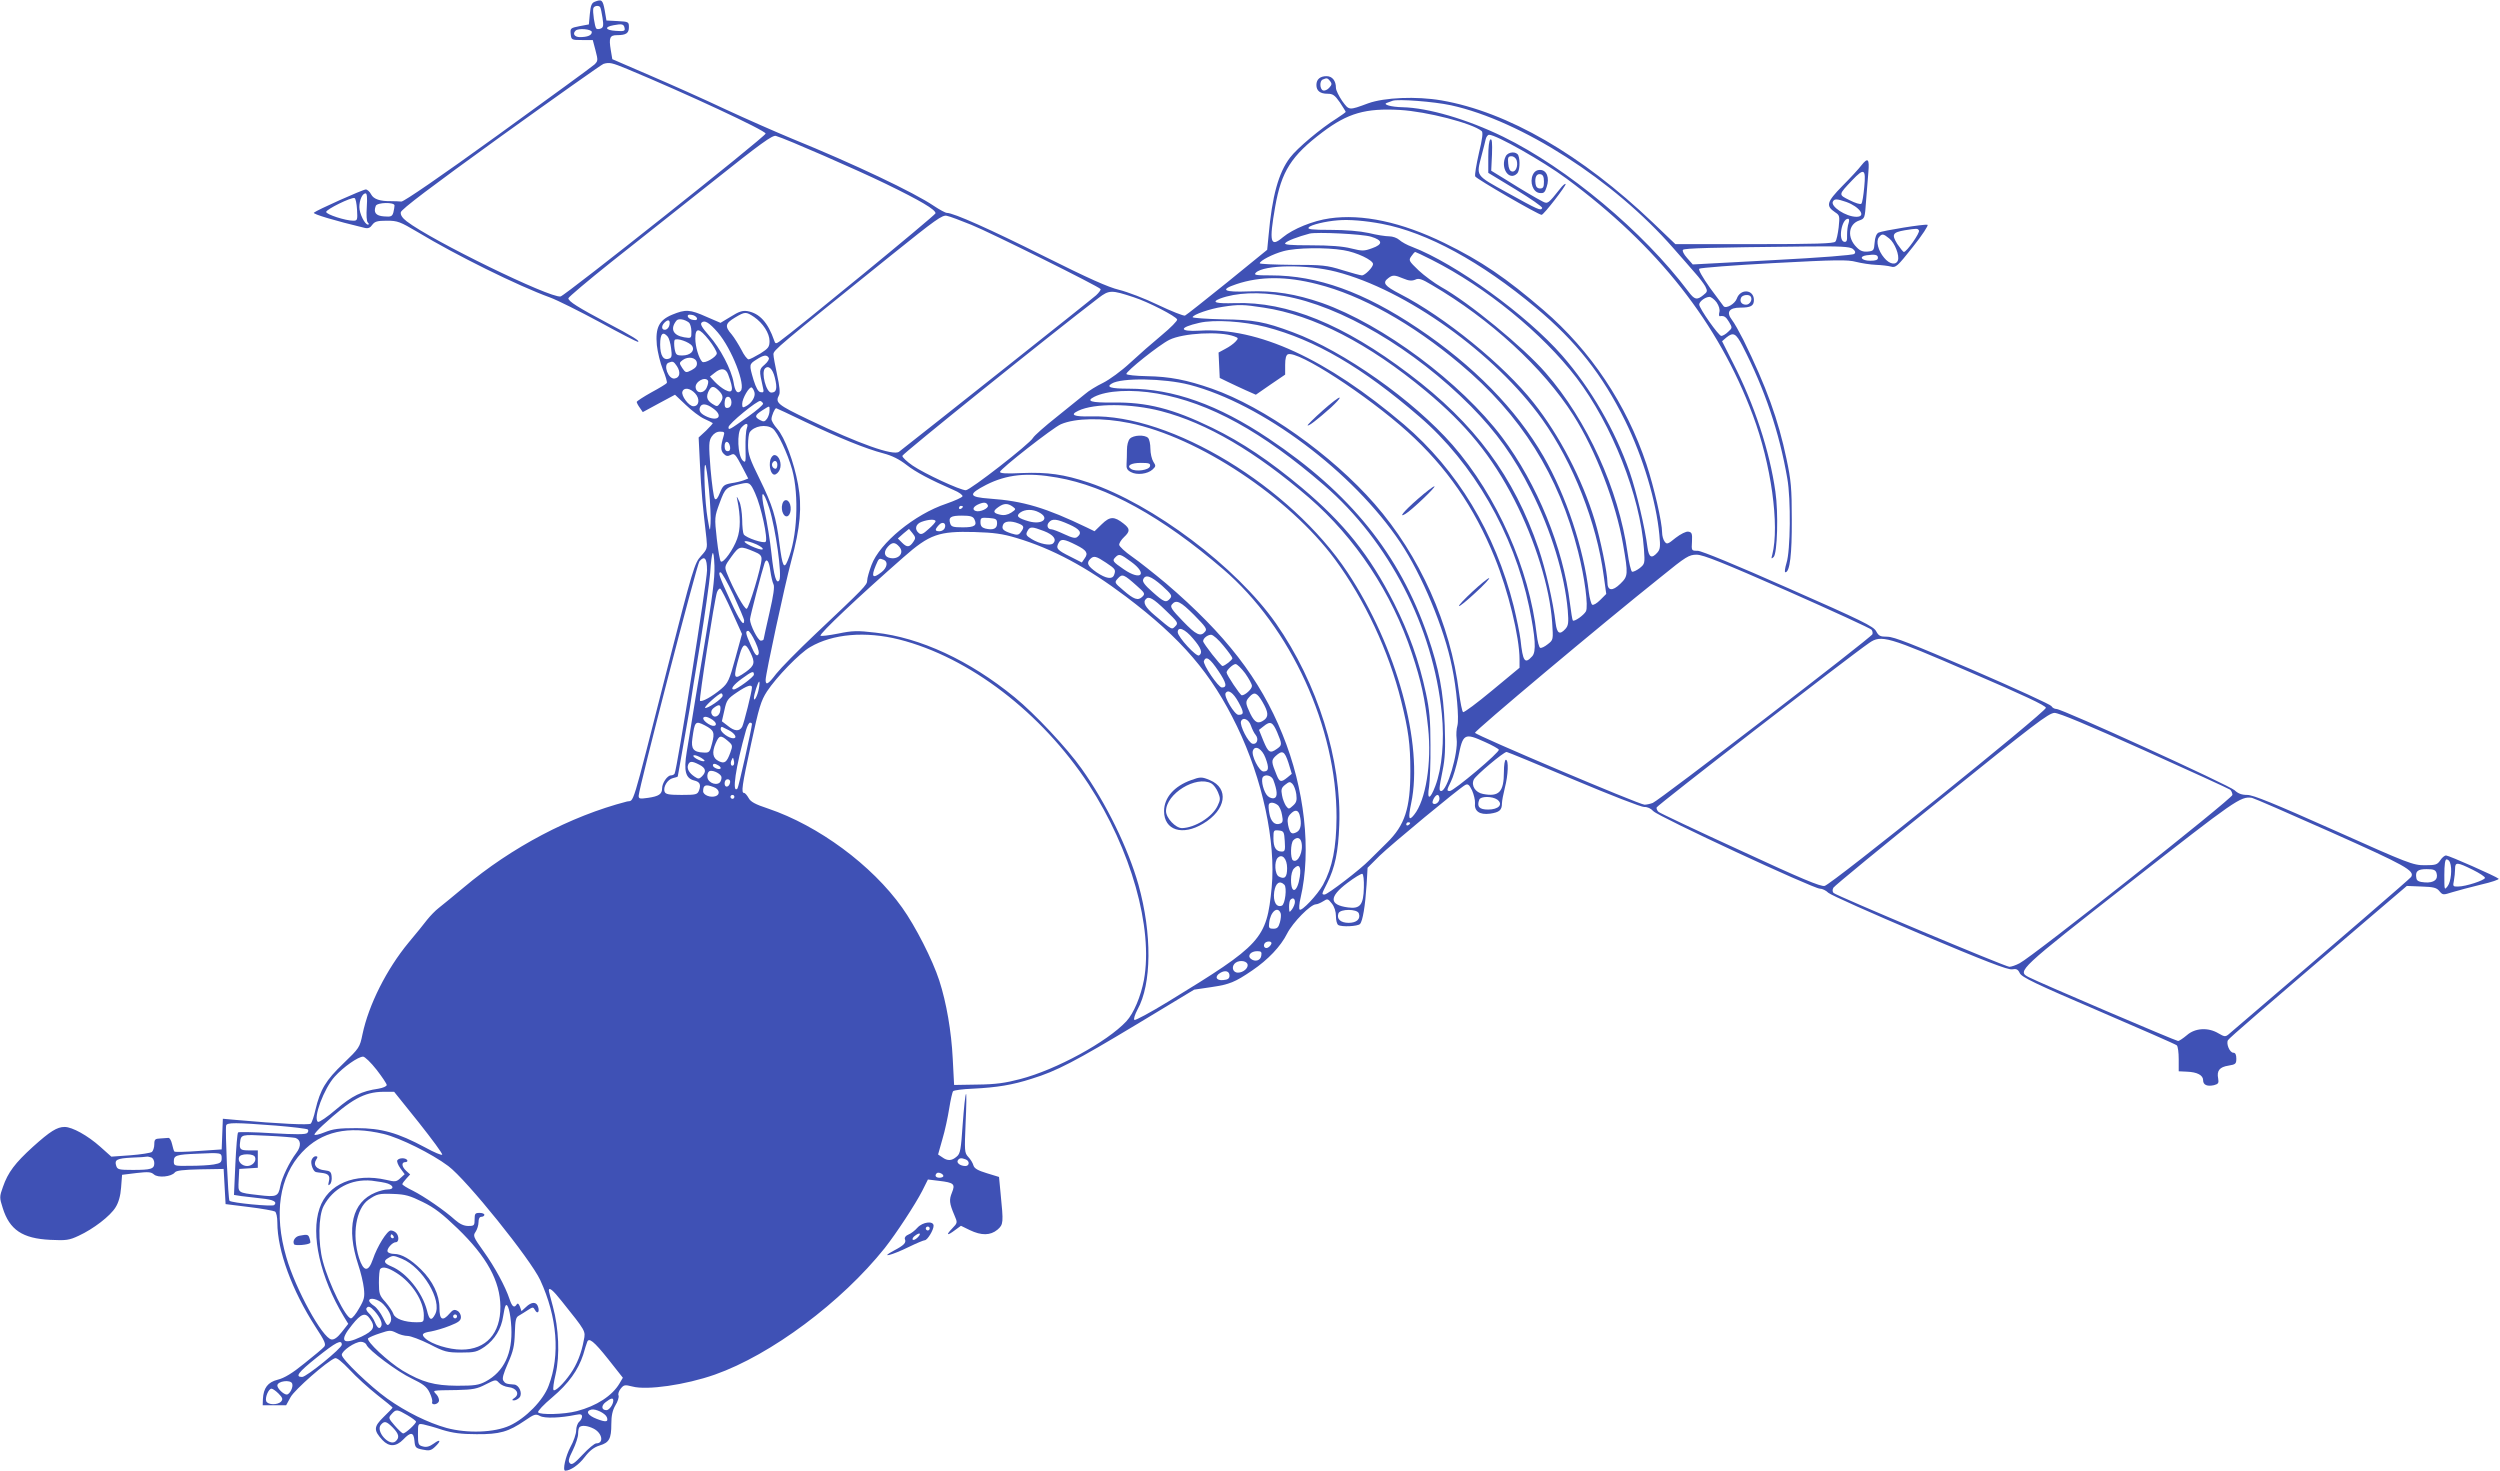 <?xml version="1.0" standalone="no"?>
<!DOCTYPE svg PUBLIC "-//W3C//DTD SVG 20010904//EN"
 "http://www.w3.org/TR/2001/REC-SVG-20010904/DTD/svg10.dtd">
<svg version="1.0" xmlns="http://www.w3.org/2000/svg"
 width="1280pt" height="753pt" viewBox="0 0 1280 753"
 preserveAspectRatio="xMidYMid meet">
<g transform="translate(0,753) scale(0.1,-0.1)"
fill="#3f51b5" stroke="none">
<path d="M3045 7521 c-16 -6 -21 -20 -25 -62 l-5 -54 -48 -9 c-46 -9 -48 -11
-45 -40 3 -30 4 -31 58 -31 l55 0 14 -53 c13 -50 13 -54 -5 -72 -10 -10 -233
-172 -494 -361 -296 -214 -483 -342 -495 -341 -11 1 -33 2 -50 2 -59 -1 -92
10 -105 35 -7 14 -20 25 -27 25 -15 0 -254 -107 -266 -119 -7 -7 107 -41 261
-78 17 -4 28 1 38 16 13 17 25 21 75 21 55 0 67 -5 157 -58 199 -120 513 -275
678 -335 38 -14 152 -71 254 -126 102 -56 190 -101 195 -101 18 1 -29 30 -153
95 -154 82 -202 112 -202 128 1 6 99 89 218 184 119 94 354 280 520 412 246
196 308 241 325 235 52 -15 416 -174 562 -245 177 -86 255 -132 255 -151 -1
-10 -716 -597 -800 -657 -17 -12 -21 -11 -26 5 -32 93 -75 140 -137 151 -25 4
-44 -2 -85 -28 l-53 -32 -72 31 c-85 38 -107 39 -175 11 -68 -28 -87 -67 -79
-156 4 -35 17 -91 31 -125 14 -34 23 -65 20 -69 -2 -4 -38 -26 -79 -48 -41
-23 -75 -45 -75 -49 0 -4 7 -18 16 -30 l15 -22 83 45 82 44 55 -52 c30 -29 72
-61 94 -71 22 -10 42 -20 44 -22 2 -2 -14 -19 -34 -39 l-38 -35 7 -143 c6
-127 14 -209 33 -374 5 -50 4 -55 -28 -90 -33 -36 -41 -62 -173 -578 -190
-746 -167 -668 -207 -679 -289 -75 -590 -234 -835 -440 -53 -44 -111 -92 -128
-105 -17 -13 -43 -40 -59 -60 -15 -20 -58 -73 -95 -117 -113 -137 -204 -318
-236 -469 -14 -68 -16 -71 -98 -150 -90 -86 -118 -133 -143 -237 -7 -33 -18
-65 -24 -71 -8 -8 -162 -1 -383 19 l-67 6 -3 -78 -3 -79 -118 -8 c-66 -5 -121
-6 -124 -3 -3 3 -8 20 -12 38 -4 18 -12 33 -19 32 -7 -1 -25 -2 -42 -3 -26 -1
-30 -5 -30 -30 0 -16 -6 -33 -12 -39 -7 -5 -57 -13 -110 -17 l-98 -7 -57 51
c-64 57 -143 101 -182 101 -39 0 -74 -22 -163 -102 -91 -83 -127 -130 -153
-205 -18 -50 -18 -55 -1 -108 35 -112 101 -156 243 -163 82 -4 97 -2 146 21
74 34 162 101 189 146 15 24 25 58 28 101 l5 65 73 9 c61 7 75 6 90 -7 21 -19
90 -12 107 10 7 10 43 14 130 16 l120 2 5 -90 5 -90 120 -15 c66 -8 126 -19
133 -23 7 -5 12 -29 12 -57 0 -143 75 -347 195 -533 48 -73 55 -90 45 -102 -7
-9 -53 -47 -102 -86 -61 -50 -103 -75 -136 -83 -51 -13 -73 -42 -76 -100 l-1
-31 60 0 60 0 23 42 c20 37 187 184 227 199 9 4 36 -18 75 -59 33 -36 96 -93
140 -128 44 -34 80 -64 80 -66 0 -2 -21 -24 -46 -48 -51 -50 -52 -68 -6 -118
34 -36 70 -35 107 3 38 40 53 38 57 -7 3 -34 6 -38 42 -45 33 -7 43 -5 63 14
33 31 29 43 -6 17 -21 -15 -37 -20 -55 -15 -24 6 -26 11 -26 62 0 56 0 56 28
51 15 -3 59 -15 97 -28 53 -16 96 -22 175 -22 119 -1 163 12 248 70 48 33 55
35 77 23 24 -13 105 -10 183 6 25 5 32 3 32 -9 0 -8 -7 -20 -15 -27 -8 -7 -15
-27 -15 -44 0 -17 -13 -56 -30 -86 -24 -45 -41 -120 -26 -120 26 0 70 30 99
69 26 34 48 51 77 60 49 15 60 34 60 110 0 43 6 70 21 96 12 19 19 42 16 50
-4 8 2 24 11 35 16 20 21 21 60 11 74 -20 271 8 422 61 287 101 649 371 870
648 59 75 156 223 192 293 l29 58 57 -7 c76 -9 84 -16 66 -60 -15 -37 -14 -54
13 -117 16 -37 16 -38 -12 -67 -34 -35 -26 -39 15 -8 l30 22 45 -22 c60 -29
106 -28 142 2 31 27 31 35 16 186 l-8 84 -62 19 c-46 14 -64 24 -69 40 -3 12
-15 32 -27 44 -19 21 -19 30 -13 175 4 84 5 150 2 147 -4 -4 -11 -73 -17 -155
-9 -131 -12 -151 -31 -166 -25 -22 -47 -23 -74 -3 l-21 14 22 78 c13 43 28
114 35 158 7 44 16 84 20 88 4 5 50 11 101 13 123 6 203 19 302 51 127 39 222
89 538 279 l293 177 88 13 c94 14 121 25 209 85 81 55 146 123 179 189 29 57
120 150 148 150 7 0 23 7 36 15 23 15 25 14 45 -11 13 -16 21 -41 21 -65 0
-21 5 -41 12 -45 17 -11 99 -7 111 5 14 14 27 93 34 202 l5 86 61 61 c61 59
405 344 439 363 14 7 20 2 35 -28 9 -21 16 -49 15 -64 -5 -42 23 -62 77 -55
48 7 61 18 61 53 0 12 7 48 15 80 17 65 20 143 5 143 -6 0 -10 -28 -10 -62 0
-103 -25 -129 -107 -113 -39 7 -62 43 -47 74 10 21 152 141 168 141 4 0 160
-64 344 -142 185 -78 347 -141 361 -140 16 1 33 -7 46 -21 23 -27 819 -397
853 -397 12 0 31 -9 43 -21 11 -11 222 -105 467 -209 334 -141 454 -187 474
-183 22 4 30 0 39 -19 9 -21 80 -55 402 -193 216 -93 397 -172 402 -177 6 -5
10 -37 10 -71 l0 -62 42 -2 c53 -2 83 -18 83 -44 0 -24 21 -33 56 -25 22 6 25
11 21 34 -8 40 7 59 53 66 36 6 40 9 40 36 0 20 -5 30 -15 30 -19 0 -38 46
-28 64 7 12 175 157 712 616 l204 174 75 -3 c62 -2 78 -6 92 -24 17 -20 19
-20 66 -5 27 8 93 26 147 39 53 12 94 26 90 30 -13 12 -255 119 -269 119 -8 0
-21 -11 -30 -25 -15 -22 -23 -25 -79 -25 -60 0 -82 8 -466 180 -305 136 -413
180 -443 180 -29 0 -47 7 -65 24 -28 26 -882 416 -912 416 -10 0 -22 7 -26 15
-5 8 -186 91 -403 185 -307 132 -403 170 -437 170 -37 0 -44 4 -57 28 -13 25
-74 55 -449 220 -266 118 -446 192 -465 192 -32 0 -32 0 -29 48 2 41 -1 47
-19 50 -11 2 -39 -12 -65 -32 -40 -33 -45 -34 -56 -19 -7 9 -13 30 -13 46 0
53 -41 231 -80 350 -103 308 -286 582 -527 789 -193 166 -318 251 -508 344
-219 107 -420 150 -587 126 -86 -12 -188 -54 -240 -97 -64 -54 -71 -26 -39
157 32 181 82 260 242 381 130 98 221 124 397 114 137 -8 370 -68 418 -108 8
-6 4 -39 -14 -113 -13 -58 -22 -111 -19 -119 4 -12 324 -197 340 -197 11 0
128 152 123 158 -3 3 -16 -8 -28 -24 -61 -77 -64 -79 -89 -66 -33 17 -100 56
-189 112 l-75 46 4 83 c2 60 0 82 -8 77 -7 -4 -11 -39 -11 -89 l0 -82 140 -85
c77 -47 138 -89 136 -95 -6 -16 -21 -9 -178 78 -166 92 -160 83 -132 192 9 33
18 70 21 83 3 12 11 22 17 22 37 0 275 -135 396 -224 469 -347 778 -739 955
-1213 93 -248 137 -564 99 -713 -6 -21 -5 -23 7 -12 19 18 25 227 9 335 -29
207 -108 447 -217 659 l-56 111 22 19 c36 29 49 22 83 -44 113 -220 188 -440
229 -678 19 -106 16 -371 -4 -432 -8 -27 -11 -48 -6 -48 23 0 34 92 33 270 0
160 -4 202 -27 310 -42 201 -103 370 -221 610 -21 41 -47 88 -59 103 -30 39
-14 62 44 62 53 0 69 9 69 39 0 55 -70 60 -88 6 -10 -26 -54 -52 -67 -38 -2 2
-33 44 -69 93 -39 55 -61 94 -56 99 5 5 177 18 381 29 321 17 379 18 423 6 28
-7 74 -14 101 -15 28 -1 62 -5 77 -9 24 -7 33 1 112 101 48 60 81 111 75 113
-15 5 -230 -30 -251 -40 -11 -6 -18 -24 -20 -52 -3 -39 -5 -42 -35 -45 -24 -2
-39 3 -57 22 -50 49 -43 118 13 137 29 10 29 12 35 97 4 48 9 115 12 150 6 69
-2 78 -36 35 -12 -16 -55 -63 -97 -105 -81 -83 -86 -102 -37 -135 23 -15 24
-19 18 -77 -4 -33 -11 -67 -17 -73 -7 -10 -102 -13 -414 -13 l-405 0 -115 110
c-365 348 -743 567 -1083 626 -128 22 -292 15 -375 -15 -100 -37 -97 -37 -133
12 -17 25 -32 55 -32 67 0 37 -19 60 -48 60 -33 0 -52 -16 -52 -45 0 -30 19
-45 57 -45 27 0 37 -7 63 -44 16 -25 30 -46 30 -49 0 -2 -21 -17 -47 -34 -79
-49 -202 -152 -238 -200 -59 -77 -92 -197 -110 -400 l-7 -72 -204 -166 c-113
-91 -210 -168 -217 -171 -7 -2 -69 22 -138 55 -68 33 -158 67 -199 77 -55 13
-158 59 -382 171 -280 140 -466 223 -500 223 -7 0 -37 16 -67 36 -102 69 -407
214 -726 344 -77 32 -230 99 -340 150 -110 52 -285 130 -390 175 l-190 82 -8
48 c-10 61 -5 75 32 75 47 0 61 10 61 41 0 27 -2 28 -57 31 l-58 3 -9 53 c-10
53 -15 57 -51 43z m28 -28 c3 -5 8 -29 12 -55 6 -39 4 -49 -9 -54 -9 -4 -20
-4 -23 0 -8 8 -20 89 -15 104 4 13 28 16 35 5z m125 -107 c3 -15 -3 -17 -45
-14 -54 3 -61 20 -11 29 43 8 52 6 56 -15z m-168 -20 c0 -17 -22 -26 -61 -26
-27 0 -39 17 -22 33 13 14 83 8 83 -7z m183 -190 c298 -124 707 -314 707 -330
0 -15 -1027 -830 -1050 -834 -54 -9 -658 285 -788 385 -22 17 -32 32 -30 46 2
15 153 129 513 389 281 202 517 369 525 371 31 9 43 6 123 -27z m3597 -61 c10
-13 10 -19 -5 -35 -9 -10 -23 -16 -31 -13 -17 6 -19 50 -1 56 20 9 24 8 37 -8z
m619 -124 c359 -79 834 -383 1138 -731 41 -47 92 -104 112 -128 21 -23 44 -54
52 -68 12 -24 12 -28 -10 -45 -33 -27 -45 -24 -77 19 -231 307 -619 631 -948
792 -185 90 -384 148 -515 151 -57 1 -103 14 -81 22 8 3 22 8 30 11 27 10 210
-4 299 -23z m2116 -418 c-4 -43 -10 -82 -15 -86 -4 -5 -31 3 -60 18 -58 29
-59 26 14 103 60 63 70 58 61 -35z m-7667 -102 c-3 -43 -1 -74 5 -80 7 -7 7
-11 1 -11 -16 0 -44 56 -44 90 0 36 15 70 32 70 7 0 9 -23 6 -69z m-50 -14 c3
-53 2 -57 -19 -57 -40 0 -139 32 -139 45 0 13 128 76 145 71 6 -1 11 -28 13
-59z m7625 39 c69 -25 104 -76 52 -76 -54 0 -136 54 -120 79 8 14 21 13 68 -3z
m-7433 -18 c0 -7 -3 -23 -6 -36 -6 -20 -12 -23 -48 -20 -42 3 -55 20 -42 54 7
18 96 20 96 2z m2953 -99 c97 -39 654 -316 662 -329 2 -4 -8 -18 -23 -32 -19
-18 -896 -713 -1009 -801 -29 -22 -205 41 -460 163 -165 79 -175 88 -154 128
6 11 2 47 -10 102 -10 47 -19 94 -19 106 0 21 20 38 603 507 229 184 262 208
285 202 15 -3 71 -24 125 -46z m2102 5 c232 -44 508 -195 788 -429 207 -173
341 -343 458 -580 92 -188 159 -412 175 -584 6 -61 4 -74 -11 -91 -29 -32 -43
-24 -50 28 -12 97 -57 287 -91 385 -75 215 -199 429 -346 597 -181 207 -546
471 -768 556 -25 9 -54 25 -66 36 -11 10 -34 18 -51 18 -18 0 -65 7 -105 17
-46 10 -118 16 -195 16 -98 0 -121 3 -112 13 11 13 85 31 149 36 57 5 140 -2
225 -18z m2390 4 c-5 -13 -8 -40 -8 -61 1 -30 -2 -37 -15 -35 -32 7 -13 118
20 118 6 0 7 -9 3 -22z m360 -38 c7 -11 -63 -110 -77 -110 -4 0 -19 19 -34 41
-30 49 -24 59 38 70 64 10 66 10 73 -1z m-2805 -32 c60 -18 62 -39 5 -59 -41
-15 -50 -15 -107 -1 -42 11 -110 16 -205 16 -112 0 -140 3 -132 12 9 11 64 32
124 48 37 9 270 -2 315 -16z m2653 -9 c28 -22 54 -88 44 -113 -10 -25 -43 -19
-70 14 -31 36 -43 85 -27 105 16 20 22 19 53 -6z m-187 -53 c13 -11 16 -18 8
-26 -6 -6 -167 -19 -418 -32 l-409 -22 -29 33 c-17 19 -26 37 -21 42 8 8 139
12 629 17 178 2 224 -1 240 -12z m-2607 -7 c68 -11 151 -51 151 -71 0 -16 -41
-58 -57 -58 -7 0 -52 12 -100 27 -80 25 -103 27 -255 27 -93 1 -168 4 -168 8
0 13 68 48 121 62 65 18 218 20 308 5z m453 -50 c275 -139 565 -375 740 -604
181 -238 326 -605 345 -876 5 -74 5 -76 -22 -98 -16 -12 -33 -20 -39 -18 -5 2
-16 46 -23 98 -46 323 -206 676 -420 921 -113 130 -393 360 -535 439 -33 19
-85 57 -114 84 -51 49 -53 52 -38 73 8 12 17 22 20 22 2 0 41 -18 86 -41z
m2283 11 c0 -11 -11 -15 -39 -15 -46 0 -61 22 -19 28 43 6 58 3 58 -13z
m-2775 -71 c359 -92 815 -419 1056 -756 158 -222 279 -529 315 -801 l13 -93
-31 -31 c-17 -17 -35 -28 -41 -24 -5 3 -13 32 -17 63 -27 227 -116 494 -232
696 -140 242 -359 466 -643 656 -277 186 -515 271 -753 271 -79 0 -89 2 -77
14 42 41 262 43 410 5z m345 -35 c28 -12 44 -13 61 -6 18 9 33 4 85 -27 299
-175 570 -424 724 -666 115 -180 219 -452 255 -662 27 -155 26 -163 -14 -202
-41 -40 -66 -36 -66 8 0 46 -36 222 -65 317 -64 211 -181 436 -313 602 -152
193 -456 440 -684 557 -79 41 -92 57 -60 81 22 17 32 17 77 -2z m-440 -29
c226 -57 484 -201 730 -408 313 -262 506 -569 605 -962 34 -134 53 -280 40
-305 -11 -20 -59 -54 -67 -47 -3 3 -9 43 -15 89 -34 282 -168 611 -347 849
-212 281 -610 577 -923 688 -134 46 -244 64 -375 59 -128 -5 -150 8 -63 37
122 41 256 41 415 0z m-940 -67 c72 -23 218 -98 222 -114 2 -6 -33 -42 -79
-80 -46 -38 -119 -102 -162 -142 -45 -42 -106 -86 -138 -102 -33 -16 -74 -41
-92 -57 -18 -15 -84 -68 -145 -117 -62 -49 -116 -97 -122 -108 -16 -30 -322
-268 -344 -268 -29 0 -212 85 -272 126 -29 20 -53 42 -53 50 0 10 758 620
1004 808 55 42 66 42 181 4z m767 7 c294 -51 667 -271 958 -564 132 -134 221
-258 309 -433 103 -204 172 -430 188 -613 5 -64 3 -78 -12 -95 -29 -32 -43
-24 -50 28 -13 112 -51 275 -87 382 -127 371 -326 641 -663 895 -335 254 -625
372 -892 363 -97 -3 -124 4 -77 23 82 31 200 36 326 14z m2392 -4 c10 -16 -5
-41 -24 -41 -23 0 -34 16 -26 35 6 16 42 20 50 6z m-175 -29 c12 -18 18 -37
14 -51 -3 -12 -2 -21 3 -20 21 4 31 -3 47 -30 17 -29 17 -30 -5 -50 -12 -12
-28 -21 -35 -21 -13 0 -113 141 -113 161 0 15 30 38 52 39 9 0 26 -13 37 -28z
m-2319 -27 c255 -38 538 -184 830 -427 208 -173 338 -333 454 -558 107 -210
181 -449 193 -626 6 -90 6 -90 -22 -112 -16 -13 -33 -21 -39 -19 -6 2 -14 33
-18 68 -38 337 -203 709 -431 971 -201 229 -558 481 -818 577 -145 54 -199 64
-359 66 -85 2 -154 7 -154 11 3 14 92 44 154 53 83 13 106 12 210 -4z m-2609
-48 c45 -31 79 -83 79 -123 0 -30 -6 -38 -47 -64 -27 -16 -54 -30 -60 -30 -7
0 -24 22 -37 49 -14 26 -36 62 -50 79 -36 41 -33 56 17 86 52 31 56 31 98 3z
m-293 -5 c3 -9 -3 -13 -19 -10 -12 1 -24 9 -27 16 -3 9 3 13 19 10 12 -1 24
-9 27 -16z m-40 -24 c6 -6 12 -26 12 -46 0 -34 0 -35 -37 -29 -57 10 -73 43
-40 85 10 13 42 8 65 -10z m-100 -10 c-2 -13 -11 -24 -20 -26 -21 -4 -24 18
-6 36 19 19 30 14 26 -10z m247 -40 c72 -84 145 -272 117 -300 -17 -17 -29 -1
-36 44 -11 65 -69 176 -125 239 -36 41 -47 59 -39 67 15 15 39 1 83 -50z
m2806 28 c253 -66 494 -207 786 -459 276 -237 484 -599 562 -973 33 -161 37
-231 16 -254 -38 -42 -48 -28 -60 85 -4 33 -20 110 -35 172 -95 376 -289 697
-562 930 -396 336 -747 498 -1046 480 -107 -6 -108 16 -2 40 77 18 227 8 341
-21z m-2851 -67 c22 -28 40 -59 40 -68 0 -18 -63 -55 -75 -43 -17 17 -35 78
-35 118 0 59 19 57 70 -7z m2689 19 c22 -8 23 -10 7 -27 -9 -10 -32 -27 -52
-37 l-35 -19 3 -65 3 -65 41 -20 c22 -11 64 -30 92 -43 l52 -23 75 52 75 51 0
50 c0 33 5 50 14 54 52 20 403 -208 613 -397 199 -180 341 -385 446 -644 69
-169 127 -407 127 -521 l0 -43 -140 -116 c-77 -64 -144 -114 -149 -111 -5 3
-14 49 -21 102 -43 347 -202 701 -432 964 -219 251 -567 497 -833 590 -129 45
-216 62 -333 64 -56 1 -103 6 -105 11 -3 13 169 150 220 175 70 35 259 45 332
18z m-2900 -2 c6 -7 14 -34 17 -59 5 -38 4 -48 -10 -53 -29 -11 -46 15 -46 72
0 56 14 70 39 40z m125 -48 c15 -24 -10 -48 -50 -48 -30 0 -34 3 -40 34 -3 19
-3 39 0 45 9 13 77 -10 90 -31z m392 -60 c4 -6 -5 -21 -21 -35 -29 -25 -29
-27 -9 -116 6 -24 4 -28 -12 -25 -12 2 -23 22 -36 63 -23 79 -23 80 15 104 37
24 53 26 63 9z m-368 -25 c2 -16 -5 -26 -27 -38 -29 -15 -31 -14 -48 11 -16
25 -16 27 3 41 28 20 68 13 72 -14z m-102 -18 c20 -31 15 -59 -12 -63 -32 -5
-60 70 -31 81 22 9 26 7 43 -18z m501 -58 c14 -56 9 -77 -18 -77 -26 0 -53
103 -32 124 18 17 39 -2 50 -47z m-239 16 c30 -80 26 -101 -16 -79 -15 8 -38
26 -52 41 l-25 27 24 19 c33 27 57 24 69 -8z m-103 -32 c3 -5 0 -21 -7 -36
-14 -31 -51 -31 -56 -1 -6 30 47 61 63 37z m2465 -21 c372 -97 837 -445 1080
-808 110 -165 225 -440 264 -635 24 -114 37 -267 28 -302 -5 -16 -7 -47 -4
-68 9 -73 -49 -267 -79 -267 -12 0 -12 10 7 104 13 63 15 113 11 231 -7 174
-29 290 -87 459 -145 419 -396 731 -815 1011 -258 173 -489 255 -716 255 -92
0 -117 8 -87 26 49 31 269 27 398 -6z m-2410 -30 c24 -24 25 -39 6 -65 -13
-18 -15 -18 -40 -2 -28 19 -32 37 -16 68 13 24 25 24 50 -1z m183 -9 c6 -22
-15 -56 -44 -71 -16 -9 -19 -7 -19 12 0 28 37 91 49 84 5 -3 11 -14 14 -25z
m-304 -5 c26 -28 21 -66 -9 -66 -23 0 -64 55 -56 75 8 23 40 18 65 -9z m2367
-1 c267 -47 536 -195 853 -469 333 -288 559 -726 603 -1169 14 -139 1 -281
-33 -371 -27 -72 -44 -74 -32 -3 4 28 8 124 7 212 0 128 -5 181 -23 265 -36
168 -87 310 -164 463 -124 244 -255 408 -472 590 -165 138 -305 232 -459 307
-202 98 -335 132 -510 129 -110 -1 -137 7 -94 29 65 33 190 40 324 17z m-2181
-46 c0 -15 -7 -25 -17 -27 -13 -3 -18 3 -18 21 0 13 3 27 7 31 13 12 28 -1 28
-25z m162 -5 c2 -6 -32 -35 -74 -65 -101 -72 -103 -73 -103 -56 0 17 149 139
163 134 6 -2 12 -8 14 -13z m-256 -25 c51 -36 30 -68 -28 -44 -35 15 -47 30
-39 50 8 21 33 19 67 -6z m2294 -14 c234 -61 483 -207 757 -443 238 -206 425
-489 527 -797 48 -144 67 -233 83 -382 19 -178 -12 -372 -72 -445 -27 -34 -31
-19 -15 58 64 302 -74 804 -326 1184 -291 439 -904 811 -1316 798 -86 -2 -107
8 -62 29 81 39 270 38 424 -2z m-2005 2 c0 -13 -6 -31 -13 -41 -11 -15 -17
-17 -35 -7 -30 16 -28 25 11 50 40 25 37 26 37 -2z m181 -56 c177 -84 313
-139 401 -162 46 -12 83 -31 119 -59 47 -37 121 -76 242 -129 27 -11 47 -26
45 -32 -2 -6 -40 -23 -83 -38 -162 -54 -341 -201 -383 -314 -12 -32 -22 -67
-22 -79 0 -23 -14 -37 -266 -275 -89 -84 -178 -175 -200 -203 -41 -54 -54 -61
-54 -31 0 30 98 485 131 608 47 173 56 279 35 393 -21 114 -68 241 -107 285
-16 18 -29 40 -29 49 0 17 17 56 24 56 2 0 68 -31 147 -69z m1662 -7 c353 -72
816 -379 1052 -698 152 -206 276 -471 339 -725 37 -149 47 -221 47 -359 0
-191 -28 -277 -120 -367 -28 -28 -68 -67 -89 -88 -46 -48 -215 -177 -230 -177
-16 0 -16 1 13 58 40 80 57 159 62 297 13 331 -111 728 -324 1033 -202 289
-630 611 -958 721 -129 43 -211 54 -342 49 -80 -4 -113 -2 -113 6 1 15 272
227 312 244 75 32 213 34 351 6z m-1959 -26 c-5 -13 -8 -59 -7 -102 2 -74 1
-78 -15 -63 -25 26 -30 142 -7 167 24 27 39 26 29 -2z m132 -2 c25 -18 77
-128 100 -211 36 -134 26 -349 -23 -465 -19 -47 -27 -30 -42 85 -17 138 -36
199 -101 331 -51 103 -60 129 -60 175 0 30 4 59 8 65 22 33 84 44 118 20z
m-251 -38 c-16 -53 -16 -75 0 -91 12 -13 21 -14 35 -7 21 11 24 8 64 -68 l27
-52 -23 -9 c-13 -5 -42 -12 -64 -15 -37 -7 -43 -12 -58 -49 -11 -28 -19 -38
-26 -31 -6 6 -15 74 -22 152 -10 127 -9 144 6 167 11 16 26 25 42 25 23 0 25
-3 19 -22z m33 -56 c2 -15 -2 -22 -12 -22 -11 0 -16 9 -16 26 0 31 23 28 28
-4z m-108 -219 c7 -71 10 -148 8 -173 -3 -45 -3 -44 -15 25 -14 79 -22 275
-12 275 4 0 12 -57 19 -127z m1782 62 c254 -44 538 -201 850 -469 348 -298
582 -812 581 -1271 -1 -156 -21 -256 -69 -345 -29 -52 -110 -138 -120 -127 -4
4 -2 31 5 60 56 241 21 559 -93 838 -115 284 -291 511 -596 772 -60 50 -138
112 -174 137 -36 25 -65 52 -66 61 0 8 11 26 25 39 32 30 31 43 -2 69 -48 38
-70 38 -112 -3 l-37 -36 -39 19 c-210 101 -325 136 -497 148 -110 8 -113 22
-18 71 105 53 210 64 362 37z m-1546 -80 c31 -67 67 -236 54 -249 -10 -10
-100 20 -112 38 -4 6 -8 40 -8 76 -1 36 -7 79 -16 95 -12 26 -14 27 -9 5 17
-82 17 -150 -1 -199 -19 -54 -70 -125 -83 -116 -5 2 -14 55 -21 116 -12 110
-12 112 15 185 28 76 32 80 110 97 41 9 47 6 71 -48z m73 -78 c32 -102 66
-343 51 -368 -15 -23 -28 22 -40 136 -7 66 -23 164 -35 217 -24 110 -10 119
24 15z m1119 15 c5 -15 -42 -36 -63 -28 -20 7 -11 24 19 36 25 10 38 8 44 -8z
m127 -6 c18 -13 17 -14 -8 -31 -18 -11 -36 -15 -57 -10 -36 8 -38 18 -8 39 28
20 48 20 73 2z m-255 0 c0 -3 -4 -8 -10 -11 -5 -3 -10 -1 -10 4 0 6 5 11 10
11 6 0 10 -2 10 -4z m389 -29 c59 -30 18 -66 -52 -46 -56 16 -67 27 -43 45 24
17 63 18 95 1z m-331 -34 c17 -33 3 -43 -58 -43 -50 0 -60 3 -65 20 -10 32 3
40 60 40 42 0 56 -4 63 -17z m117 -23 c0 -27 -20 -36 -61 -26 -17 5 -24 13
-24 32 0 23 3 25 43 22 37 -3 42 -6 42 -28z m-315 11 c0 -5 -16 -23 -36 -40
-28 -26 -39 -30 -50 -20 -23 19 -16 46 14 57 35 13 72 15 72 3z m684 -16 c56
-25 68 -43 42 -64 -10 -9 -26 -5 -67 14 -30 14 -59 25 -66 25 -19 0 -26 20
-13 35 17 21 39 19 104 -10z m-637 -19 c-4 -9 -16 -16 -27 -16 -24 0 -25 8 -3
32 19 21 40 9 30 -16z m377 24 c29 -11 32 -19 13 -44 -12 -16 -18 -17 -50 -7
-42 14 -50 23 -41 45 7 18 40 21 78 6z m131 -39 c49 -19 67 -43 47 -63 -14
-14 -69 -3 -110 22 -28 17 -31 23 -22 40 13 25 22 25 85 1z m-668 -54 c-20
-30 -33 -31 -58 -6 l-22 22 28 25 29 24 18 -22 c16 -20 17 -26 5 -43z m526 19
c185 -55 362 -150 561 -300 286 -216 438 -393 570 -666 130 -270 199 -589 177
-824 -26 -265 -50 -291 -531 -585 -90 -55 -168 -97 -172 -93 -5 5 3 28 16 53
73 131 75 387 5 639 -53 187 -165 417 -291 594 -73 104 -241 283 -343 366
-231 189 -484 306 -713 331 -93 11 -118 10 -191 -5 -46 -9 -86 -14 -90 -11 -8
9 197 202 425 402 134 118 181 134 364 129 99 -3 143 -9 213 -30z m308 -37
c52 -26 62 -41 43 -67 l-15 -22 -59 30 c-68 34 -75 42 -60 70 12 23 28 21 91
-11z m-1636 3 c21 -10 35 -21 29 -25 -6 -3 -32 5 -60 18 -58 28 -30 34 31 7z
m729 -11 c30 -33 -7 -71 -54 -56 -24 8 -26 32 -3 57 21 23 36 23 57 -1z m-741
-26 c28 -11 37 -21 36 -38 -1 -41 -64 -250 -76 -254 -11 -4 -69 101 -102 184
-12 31 -11 35 24 83 41 56 44 56 118 25z m-259 -492 c-31 -186 -61 -363 -65
-393 -5 -30 -15 -93 -23 -140 -16 -97 -6 -135 38 -146 29 -7 36 -21 25 -51 -8
-21 -15 -23 -89 -23 -64 0 -82 3 -87 16 -9 24 14 63 42 70 14 3 25 7 25 8 0 0
12 64 25 141 14 77 30 169 36 205 5 36 29 187 54 335 24 149 47 311 51 360 8
121 18 139 22 38 2 -63 -10 -159 -54 -420z m2187 441 c87 -63 52 -100 -37 -39
-58 40 -61 44 -42 63 18 18 26 15 79 -24z m3361 -150 c233 -103 426 -192 430
-198 5 -6 7 -16 5 -23 -3 -15 -1093 -852 -1125 -864 -13 -5 -32 -9 -42 -9 -26
0 -863 355 -868 368 -3 9 641 550 953 799 128 104 143 113 182 113 33 0 135
-41 465 -186z m-3489 145 c48 -32 51 -36 41 -63 -9 -24 -41 -19 -90 14 -45 32
-53 47 -32 68 18 18 30 15 81 -19z m-2043 -39 c0 -55 -154 -1022 -166 -1041
-3 -5 -11 -9 -19 -9 -18 0 -45 -39 -45 -66 0 -30 -17 -41 -72 -49 -43 -6 -48
-5 -48 11 0 34 298 1185 311 1200 26 31 39 16 39 -46z m904 54 c24 -9 19 -40
-10 -63 -46 -36 -55 -26 -30 34 16 38 17 38 40 29z m-580 -56 c4 -28 11 -59
16 -69 7 -11 0 -58 -20 -145 -16 -71 -30 -132 -30 -136 0 -5 -7 -8 -15 -8 -14
0 -55 80 -55 109 0 14 62 251 75 289 10 27 23 9 29 -40z m-189 -124 c30 -65
55 -123 55 -131 0 -35 -24 0 -69 99 -59 128 -66 148 -52 148 6 0 36 -52 66
-116z m2065 47 c42 -37 44 -41 29 -56 -22 -22 -43 -15 -99 34 -45 38 -45 39
-26 60 22 24 30 21 96 -38z m130 0 c47 -43 53 -51 41 -65 -20 -24 -31 -20 -90
33 -39 34 -53 53 -48 64 11 28 39 19 97 -32z m-2202 -134 l51 -113 -34 -124
c-31 -114 -38 -128 -72 -157 -46 -39 -100 -69 -109 -61 -6 7 74 518 87 556 5
13 13 21 17 18 5 -3 32 -56 60 -119z m2220 8 c63 -60 66 -65 50 -81 -19 -19
-14 -22 -105 55 -49 41 -63 67 -46 84 15 16 38 3 101 -58z m146 -24 c59 -60
68 -72 56 -85 -23 -28 -46 -17 -114 54 -57 59 -66 73 -56 85 22 27 44 16 114
-54z m-6 -120 c43 -50 51 -74 31 -87 -14 -8 -108 94 -109 119 0 32 37 17 78
-32z m-2241 -17 c18 -40 22 -59 14 -67 -8 -8 -18 5 -36 47 -28 62 -30 76 -14
76 5 0 22 -25 36 -56z m736 12 c360 -91 730 -375 971 -742 217 -333 331 -735
283 -1001 -16 -84 -52 -171 -90 -212 -98 -105 -359 -248 -544 -296 -76 -20
-125 -27 -218 -28 l-120 -2 -7 135 c-7 139 -32 286 -69 400 -34 105 -122 278
-190 373 -155 218 -429 420 -686 507 -67 22 -90 35 -100 54 -8 14 -18 26 -23
26 -16 0 -12 33 36 253 40 186 50 219 81 267 48 73 167 196 221 227 116 68
283 82 455 39z m1661 -32 c26 -31 46 -60 46 -64 0 -9 -40 -40 -51 -40 -8 0
-99 116 -99 127 0 15 23 33 41 33 10 0 38 -25 63 -56z m3826 -137 c268 -115
385 -170 385 -181 0 -21 -1098 -905 -1133 -912 -21 -4 -119 37 -432 182 -223
102 -411 191 -418 197 -7 6 -12 16 -10 23 3 11 987 773 1088 842 62 43 93 34
520 -151z m-6248 102 c25 -51 22 -66 -23 -99 -65 -46 -68 -37 -32 88 17 60 30
62 55 11z m2396 -94 c41 -61 47 -85 18 -85 -18 0 -99 119 -92 136 11 27 31 13
74 -51z m137 -12 c19 -27 35 -56 35 -65 0 -16 -35 -48 -52 -48 -8 0 -78 105
-78 117 0 12 33 43 46 43 8 0 29 -21 49 -47z m-2515 -7 c0 -12 -87 -76 -103
-76 -19 0 -2 24 41 55 52 38 62 42 62 21z m25 -73 c-6 -35 -25 -70 -25 -47 0
18 21 84 27 84 3 0 2 -17 -2 -37z m-35 7 c0 -20 -41 -183 -50 -201 -14 -25
-39 -24 -74 5 l-30 23 13 57 c11 52 17 59 64 91 52 35 77 43 77 25z m2491 -75
c29 -53 29 -65 0 -65 -20 0 -76 94 -66 111 13 21 39 3 66 -46z m-2641 33 c0
-15 -82 -70 -90 -62 -5 6 70 74 83 74 4 0 7 -6 7 -12z m2764 -32 c30 -52 32
-74 9 -92 -31 -23 -48 -15 -71 31 -26 55 -27 63 -5 87 25 28 39 22 67 -26z
m-2776 -43 c-3 -32 -35 -44 -45 -17 -4 11 1 22 12 30 28 21 37 17 33 -13z
m7291 -205 c234 -105 432 -196 439 -201 6 -5 12 -17 12 -27 0 -18 -1024 -829
-1090 -862 -19 -10 -42 -18 -52 -18 -20 0 -886 364 -900 378 -6 6 -7 16 -1 27
5 9 254 214 554 455 475 383 548 439 578 440 23 0 171 -62 460 -192z m-7330
156 c33 -24 11 -43 -23 -20 -28 18 -34 36 -13 36 7 0 23 -7 36 -16z m2756 -30
c6 -17 16 -38 24 -47 17 -21 7 -50 -16 -45 -21 4 -67 94 -59 115 10 24 40 10
51 -23z m-2796 2 c47 -25 51 -36 37 -91 -12 -47 -14 -50 -45 -48 -50 2 -64 19
-56 72 12 88 15 92 64 67z m241 7 c-1 -23 -69 -325 -74 -330 -30 -31 -10 109
44 300 6 20 15 37 20 37 6 0 10 -3 10 -7z m2689 -42 c26 -62 26 -66 -1 -85
-35 -25 -44 -20 -69 40 l-23 57 23 18 c35 29 47 23 70 -30z m-2807 10 c31 -16
45 -41 22 -41 -22 0 -64 30 -64 47 0 8 3 13 8 11 4 -2 19 -10 34 -17z m-6 -54
c26 -22 26 -25 13 -61 -18 -49 -29 -58 -59 -43 -31 15 -36 44 -16 91 18 42 26
44 62 13z m3877 -6 c36 -16 68 -34 71 -39 7 -12 -231 -212 -251 -212 -17 0
-16 4 6 49 11 21 27 76 37 122 24 124 31 128 137 80z m-1124 -81 c20 -53 17
-70 -10 -70 -22 0 -64 83 -54 107 11 30 47 9 64 -37z m118 -26 l17 -56 -23
-19 c-32 -26 -40 -24 -55 14 -27 66 -28 74 -5 96 35 32 46 26 66 -35z m-2990
10 c-7 -8 -57 15 -57 26 0 6 13 4 31 -5 17 -9 29 -19 26 -21z m149 -21 c-11
-11 -19 6 -11 24 8 17 8 17 12 0 3 -10 2 -21 -1 -24z m-176 2 c34 -17 38 -36
14 -60 -14 -14 -19 -14 -37 -2 -29 19 -41 41 -34 61 8 20 20 20 57 1z m100 -5
c8 -5 12 -12 9 -15 -8 -8 -39 5 -39 16 0 11 11 11 30 -1z m12 -53 c4 -6 2 -19
-3 -28 -13 -25 -63 -10 -67 21 -2 12 2 26 9 31 13 8 49 -6 61 -24z m2827 -19
c21 -56 23 -88 6 -94 -9 -4 -24 1 -34 10 -20 18 -36 79 -26 96 11 18 45 10 54
-12z m-2781 -15 c-5 -25 -28 -28 -28 -4 0 12 6 21 16 21 9 0 14 -7 12 -17z
m2899 -59 c4 -32 1 -43 -17 -59 -21 -19 -22 -19 -36 -1 -7 11 -17 35 -20 54
-6 30 -3 39 16 54 20 16 25 17 37 5 8 -8 17 -32 20 -53z m-2983 36 c29 -10 35
-37 11 -46 -26 -10 -65 5 -65 25 0 32 13 37 54 21z m106 -50 c0 -5 -4 -10 -10
-10 -5 0 -10 5 -10 10 0 6 5 10 10 10 6 0 10 -4 10 -10z m3610 -9 c0 -19 -23
-35 -34 -24 -7 8 12 43 24 43 6 0 10 -9 10 -19z m296 -5 c32 -24 7 -51 -47
-51 -45 0 -59 15 -45 51 7 18 66 18 92 0z m4267 -166 c383 -171 432 -198 412
-230 -6 -9 -337 -295 -936 -807 -15 -12 -21 -11 -50 6 -53 32 -120 28 -162 -9
-19 -16 -40 -30 -45 -30 -11 0 -711 299 -765 327 -60 31 -55 36 521 487 538
421 564 440 622 431 8 -1 190 -80 403 -175z m-5391 138 c9 -7 19 -30 22 -51 6
-30 4 -39 -10 -44 -27 -10 -48 11 -55 53 -4 21 -5 42 -2 47 6 11 27 9 45 -5z
m112 -50 c12 -45 6 -77 -14 -88 -27 -15 -36 -7 -45 36 -5 27 -2 41 11 55 23
25 40 24 48 -3z m566 -42 c0 -3 -4 -8 -10 -11 -5 -3 -10 -1 -10 4 0 6 5 11 10
11 6 0 10 -2 10 -4z m-642 -93 c3 -46 1 -53 -15 -53 -30 0 -43 21 -43 68 0 41
1 43 28 40 25 -3 27 -7 30 -55z m85 -4 c12 -47 -17 -110 -43 -94 -14 9 -13 88
2 103 18 18 35 14 41 -9z m-73 -134 c0 -46 -12 -59 -42 -43 -21 10 -25 77 -6
96 23 23 48 -5 48 -53z m5954 29 c12 -31 5 -99 -12 -121 -17 -22 -17 -21 -17
57 0 53 4 80 11 80 7 0 15 -7 18 -16z m116 -37 c36 -18 64 -36 63 -42 -2 -12
-98 -44 -137 -44 -27 -1 -28 1 -22 30 3 17 6 44 6 60 0 36 9 36 90 -4z m-6005
-36 c-12 -81 -45 -93 -45 -16 0 26 6 50 16 59 25 26 37 9 29 -43z m5820 19
c10 -33 -13 -51 -59 -48 -30 2 -42 8 -44 21 -7 36 6 47 52 47 36 0 46 -4 51
-20z m-5492 -74 c-2 -89 -19 -111 -82 -102 -96 13 -97 54 -3 125 37 28 72 49
77 47 6 -2 9 -33 8 -70z m-407 14 c14 -14 4 -100 -13 -107 -28 -11 -46 21 -39
71 7 46 28 60 52 36z m54 -88 c0 -10 -7 -27 -15 -38 -14 -18 -14 -17 -15 12 0
17 3 34 7 37 12 13 23 7 23 -11z m-73 -58 c3 -8 1 -29 -4 -47 -7 -25 -14 -32
-33 -32 -22 0 -25 4 -22 29 6 58 44 90 59 50z m400 0 c11 -29 -11 -49 -52 -49
-41 0 -63 20 -52 49 9 23 95 23 104 0z m-447 -153 c0 -5 -6 -14 -14 -20 -16
-13 -32 2 -21 19 8 12 35 13 35 1z m-52 -63 c-3 -26 -32 -35 -54 -17 -19 16 0
39 33 39 20 0 24 -4 21 -22z m-71 -44 c7 -19 -21 -44 -49 -44 -24 0 -34 26
-18 45 17 20 59 19 67 -1z m-92 -59 c0 -15 -8 -21 -32 -23 -37 -4 -46 19 -15
37 25 15 47 9 47 -14z m-4367 -482 c28 -36 52 -72 52 -78 0 -7 -19 -15 -42
-19 -88 -13 -134 -36 -217 -106 -45 -39 -87 -67 -93 -64 -27 17 31 172 86 232
44 49 120 102 145 102 9 0 40 -30 69 -67z m216 -270 c68 -86 123 -160 120
-165 -3 -4 -42 12 -87 37 -140 75 -224 99 -352 99 -89 0 -120 -4 -162 -21 -29
-12 -53 -17 -53 -12 0 5 19 26 43 48 144 132 211 170 309 171 l56 0 126 -157z
m-732 -16 c86 -7 160 -16 164 -20 4 -4 3 -12 -3 -18 -8 -8 -59 -8 -180 -1 -92
6 -171 7 -174 4 -4 -4 -10 -77 -14 -163 l-7 -157 38 -6 c22 -3 67 -8 102 -12
61 -6 83 -17 66 -34 -9 -9 -218 11 -229 22 -7 7 -23 367 -17 386 5 15 47 15
254 -1z m553 -43 c83 -20 246 -101 330 -164 94 -70 421 -477 471 -584 87 -189
103 -384 43 -541 -27 -74 -117 -166 -199 -204 -79 -36 -216 -41 -324 -12 -93
26 -206 81 -303 150 -87 62 -233 202 -233 224 0 21 67 67 98 67 12 0 25 -7 28
-15 11 -28 158 -138 232 -173 58 -28 77 -42 91 -71 10 -20 16 -42 14 -48 -7
-19 27 -16 34 2 3 9 -3 25 -12 35 -21 23 -29 21 105 23 82 2 103 6 147 29 50
25 52 26 68 8 10 -11 31 -20 48 -22 41 -4 59 -34 33 -54 -16 -11 -17 -14 -4
-14 8 0 21 7 28 15 17 20 -2 64 -27 66 -41 3 -46 5 -56 20 -7 11 0 35 24 90
27 61 33 88 35 154 2 66 5 81 21 89 10 6 30 18 45 28 26 17 28 17 37 1 12 -23
25 -11 16 16 -8 27 -33 27 -62 -1 l-23 -21 -8 23 c-6 15 -11 19 -16 12 -13
-21 -24 -13 -37 26 -21 64 -75 164 -133 245 -53 74 -55 80 -41 100 8 12 15 34
15 49 0 18 5 28 15 28 8 0 15 5 15 10 0 6 -11 10 -25 10 -22 0 -25 -4 -25 -33
0 -31 -2 -34 -32 -34 -23 0 -44 10 -68 31 -53 48 -159 121 -217 150 -29 14
-53 29 -53 33 0 4 9 16 20 28 l20 22 -20 18 c-24 22 -26 45 -4 45 8 0 12 5 9
10 -8 13 -42 13 -51 -1 -3 -6 4 -24 16 -41 l22 -30 -22 -20 c-20 -19 -27 -20
-72 -9 -162 37 -300 -21 -342 -146 -46 -134 3 -353 125 -555 l22 -36 -33 -42
c-22 -28 -39 -40 -53 -38 -46 7 -184 258 -231 421 -65 223 -36 413 80 537 100
107 235 138 419 94z m-453 -20 c29 -9 32 -42 5 -77 -35 -46 -74 -127 -82 -170
-10 -53 -19 -57 -110 -46 -111 13 -106 10 -103 76 l3 58 48 3 47 3 0 45 0 44
-45 0 c-44 0 -50 5 -46 40 5 42 6 42 139 35 70 -3 135 -9 144 -11z m-377 -104
c0 -21 -6 -26 -40 -32 -22 -4 -77 -7 -122 -7 -82 -1 -83 -1 -83 24 0 29 13 34
120 38 123 6 125 5 125 -23z m171 5 c8 -21 -14 -45 -41 -45 -27 0 -49 24 -41
45 3 9 18 15 41 15 23 0 38 -6 41 -15z m-532 -1 c9 -3 16 -16 16 -29 0 -30
-16 -35 -110 -35 -71 0 -79 2 -85 21 -10 31 3 38 80 42 39 1 73 4 77 5 3 1 13
-1 22 -4z m4170 -10 c22 -8 20 -34 -1 -34 -26 0 -47 16 -39 29 8 12 17 14 40
5z m-114 -85 c0 -5 -9 -9 -20 -9 -19 0 -26 11 -14 23 8 8 34 -3 34 -14z
m-2844 -39 c32 -12 31 -30 -1 -30 -14 0 -42 -7 -63 -16 -119 -49 -150 -180
-88 -369 13 -38 26 -93 29 -121 5 -44 2 -58 -24 -102 -16 -29 -35 -52 -42 -52
-26 0 -113 176 -144 292 -25 94 -23 232 4 283 48 91 141 140 246 130 33 -4 70
-10 83 -15z m178 -94 c60 -29 101 -61 179 -136 149 -144 218 -269 219 -400 1
-137 -73 -220 -199 -220 -64 0 -152 27 -185 57 -23 21 -16 29 29 36 21 4 64
16 96 29 46 18 57 27 57 45 0 12 -8 27 -19 32 -14 8 -23 5 -39 -14 -36 -42
-52 -33 -52 28 0 67 -34 138 -95 198 -53 52 -99 79 -137 79 -15 0 -30 5 -33
11 -8 12 23 49 42 49 16 0 17 32 1 48 -7 7 -19 12 -27 12 -19 0 -70 -82 -92
-148 -23 -67 -48 -64 -71 8 -37 119 -15 252 48 297 44 30 53 33 130 30 59 -2
83 -9 148 -41z m-149 -176 c3 -5 1 -10 -4 -10 -6 0 -11 5 -11 10 0 6 2 10 4
10 3 0 8 -4 11 -10z m43 -115 c106 -44 207 -214 170 -284 -19 -36 -30 -31 -42
20 -24 93 -105 193 -182 225 -38 16 -43 28 -16 43 23 14 27 14 70 -4z m-27
-73 c79 -50 139 -144 139 -217 0 -34 -1 -35 -37 -35 -62 0 -111 18 -119 43 -4
12 -22 39 -40 60 -31 34 -34 43 -34 100 0 35 3 67 7 70 13 14 40 7 84 -21z
m845 -144 c124 -155 123 -152 113 -200 -12 -66 -35 -124 -68 -171 -35 -51 -79
-93 -87 -84 -4 4 1 41 11 82 22 95 16 235 -14 345 -11 41 -21 78 -21 83 0 19
21 2 66 -55z m-914 -15 c37 -39 50 -76 34 -98 -12 -16 -15 -13 -35 28 -12 25
-33 53 -46 61 -14 9 -25 21 -25 26 0 20 47 9 72 -17z m656 -119 c7 -133 -38
-227 -131 -277 -36 -19 -57 -22 -147 -22 -117 1 -178 18 -278 77 -74 45 -190
153 -177 166 6 5 33 17 62 26 47 16 54 16 82 2 16 -9 43 -16 58 -16 15 0 66
-19 112 -42 77 -40 90 -43 161 -43 71 0 82 3 122 30 51 36 85 92 94 155 4 25
9 49 12 54 11 20 26 -34 30 -110z m-701 84 c27 -30 41 -60 36 -75 -8 -21 -20
-15 -33 16 -6 16 -20 37 -31 47 -10 9 -16 21 -13 25 8 14 19 11 41 -13z m-23
-40 c30 -42 20 -61 -44 -92 -97 -46 -116 -23 -47 61 46 58 68 65 91 31z m446
12 c0 -5 -4 -10 -10 -10 -5 0 -10 5 -10 10 0 6 5 10 10 10 6 0 10 -4 10 -10z
m774 -219 l75 -95 -17 -29 c-37 -63 -118 -116 -219 -142 -64 -17 -189 -20
-198 -6 -3 6 29 40 72 76 85 72 133 140 159 219 8 28 17 57 20 64 8 26 34 6
108 -87z m-1364 74 c0 -18 -181 -165 -203 -165 -38 0 -21 23 74 99 100 80 129
95 129 66z m-254 -199 c7 -18 -13 -56 -28 -56 -16 0 -48 31 -48 46 0 23 68 32
76 10z m-70 -51 c21 -21 23 -29 14 -40 -17 -20 -69 -19 -77 1 -7 18 12 64 27
64 6 0 22 -11 36 -25z m1714 -36 c0 -20 -21 -49 -35 -49 -26 0 -28 23 -4 41
27 21 39 24 39 8z m-33 -85 c9 -25 -4 -27 -51 -9 -47 18 -60 40 -28 48 22 5
71 -19 79 -39z m-1021 10 c24 -14 44 -29 44 -33 0 -11 -55 -61 -66 -60 -5 0
-24 18 -43 40 -33 38 -33 40 -16 59 23 26 28 25 81 -6z m-75 -63 c32 -33 36
-52 14 -71 -32 -27 -103 52 -75 85 18 21 28 19 61 -14z m1029 -6 c44 -23 53
-75 13 -75 -9 0 -40 -26 -69 -57 -43 -46 -56 -55 -66 -45 -10 10 -7 23 15 67
15 31 27 68 27 84 0 15 3 31 7 34 11 11 42 8 73 -8z"/>
<path d="M6772 5428 c-45 -40 -79 -74 -77 -76 5 -5 47 27 120 92 27 25 47 47
44 50 -3 4 -42 -26 -87 -66z"/>
<path d="M7259 4975 c-73 -64 -101 -99 -63 -76 31 18 160 141 148 141 -6 0
-44 -29 -85 -65z"/>
<path d="M7539 4501 c-41 -38 -72 -71 -69 -74 3 -3 41 28 85 69 44 40 75 74
69 74 -6 0 -44 -31 -85 -69z"/>
<path d="M5785 5284 c-9 -10 -15 -32 -15 -58 0 -22 -1 -54 -2 -71 -2 -22 3
-32 22 -42 31 -17 86 -10 111 13 17 16 18 19 4 40 -8 13 -15 43 -15 67 0 23
-5 48 -12 55 -17 17 -74 15 -93 -4z m103 -141 c-4 -20 -73 -30 -97 -14 -25 16
-1 31 50 31 43 0 50 -3 47 -17z"/>
<path d="M3944 5175 c-8 -34 3 -75 21 -75 9 0 21 11 27 25 13 30 -3 75 -27 75
-8 0 -17 -11 -21 -25z m36 -25 c0 -11 -4 -20 -9 -20 -14 0 -23 18 -16 30 10
17 25 11 25 -10z"/>
<path d="M4005 4947 c-4 -14 -2 -35 5 -47 16 -30 42 -8 38 34 -4 40 -35 48
-43 13z"/>
<path d="M6099 3536 c-87 -31 -139 -90 -139 -159 0 -98 94 -128 200 -64 118
70 135 181 34 223 -40 17 -49 17 -95 0z m103 -17 c11 -6 26 -26 34 -45 13 -31
13 -39 -2 -70 -27 -57 -116 -112 -182 -114 -33 0 -82 52 -82 87 0 89 154 184
232 142z"/>
<path d="M1595 1590 c-6 -19 9 -59 23 -61 4 -1 17 -3 28 -4 35 -4 45 -14 38
-43 -5 -21 -4 -24 5 -16 7 6 11 24 9 40 -2 24 -8 29 -35 32 -42 4 -61 27 -45
53 10 15 9 19 -2 19 -8 0 -17 -9 -21 -20z"/>
<path d="M1533 1203 c-22 -4 -37 -28 -27 -44 5 -8 72 -3 82 7 2 1 1 12 -3 23
-6 21 -11 22 -52 14z"/>
<path d="M7710 6731 c-31 -59 16 -131 58 -89 13 13 16 66 6 92 -9 22 -51 20
-64 -3z m55 -21 c9 -29 -4 -62 -23 -58 -12 2 -18 15 -20 41 -3 31 0 37 17 37
11 0 22 -9 26 -20z"/>
<path d="M7848 6635 c-17 -38 1 -89 34 -93 22 -3 28 2 37 31 16 47 0 87 -34
87 -17 0 -29 -8 -37 -25z m57 -35 c0 -28 -4 -35 -20 -35 -13 0 -21 8 -23 23
-5 34 5 54 25 50 13 -2 18 -13 18 -38z"/>
<path d="M4697 1244 c-12 -14 -33 -30 -46 -35 -13 -5 -21 -15 -18 -23 8 -19
-3 -31 -58 -60 -75 -40 -8 -23 79 20 39 19 75 34 81 34 13 0 45 52 45 74 0 27
-56 20 -83 -10z m63 -4 c0 -5 -4 -10 -10 -10 -5 0 -10 5 -10 10 0 6 5 10 10
10 6 0 10 -4 10 -10z m-63 -47 c-9 -9 -20 -14 -24 -10 -3 4 2 14 13 21 25 19
33 10 11 -11z"/>
</g>
</svg>
